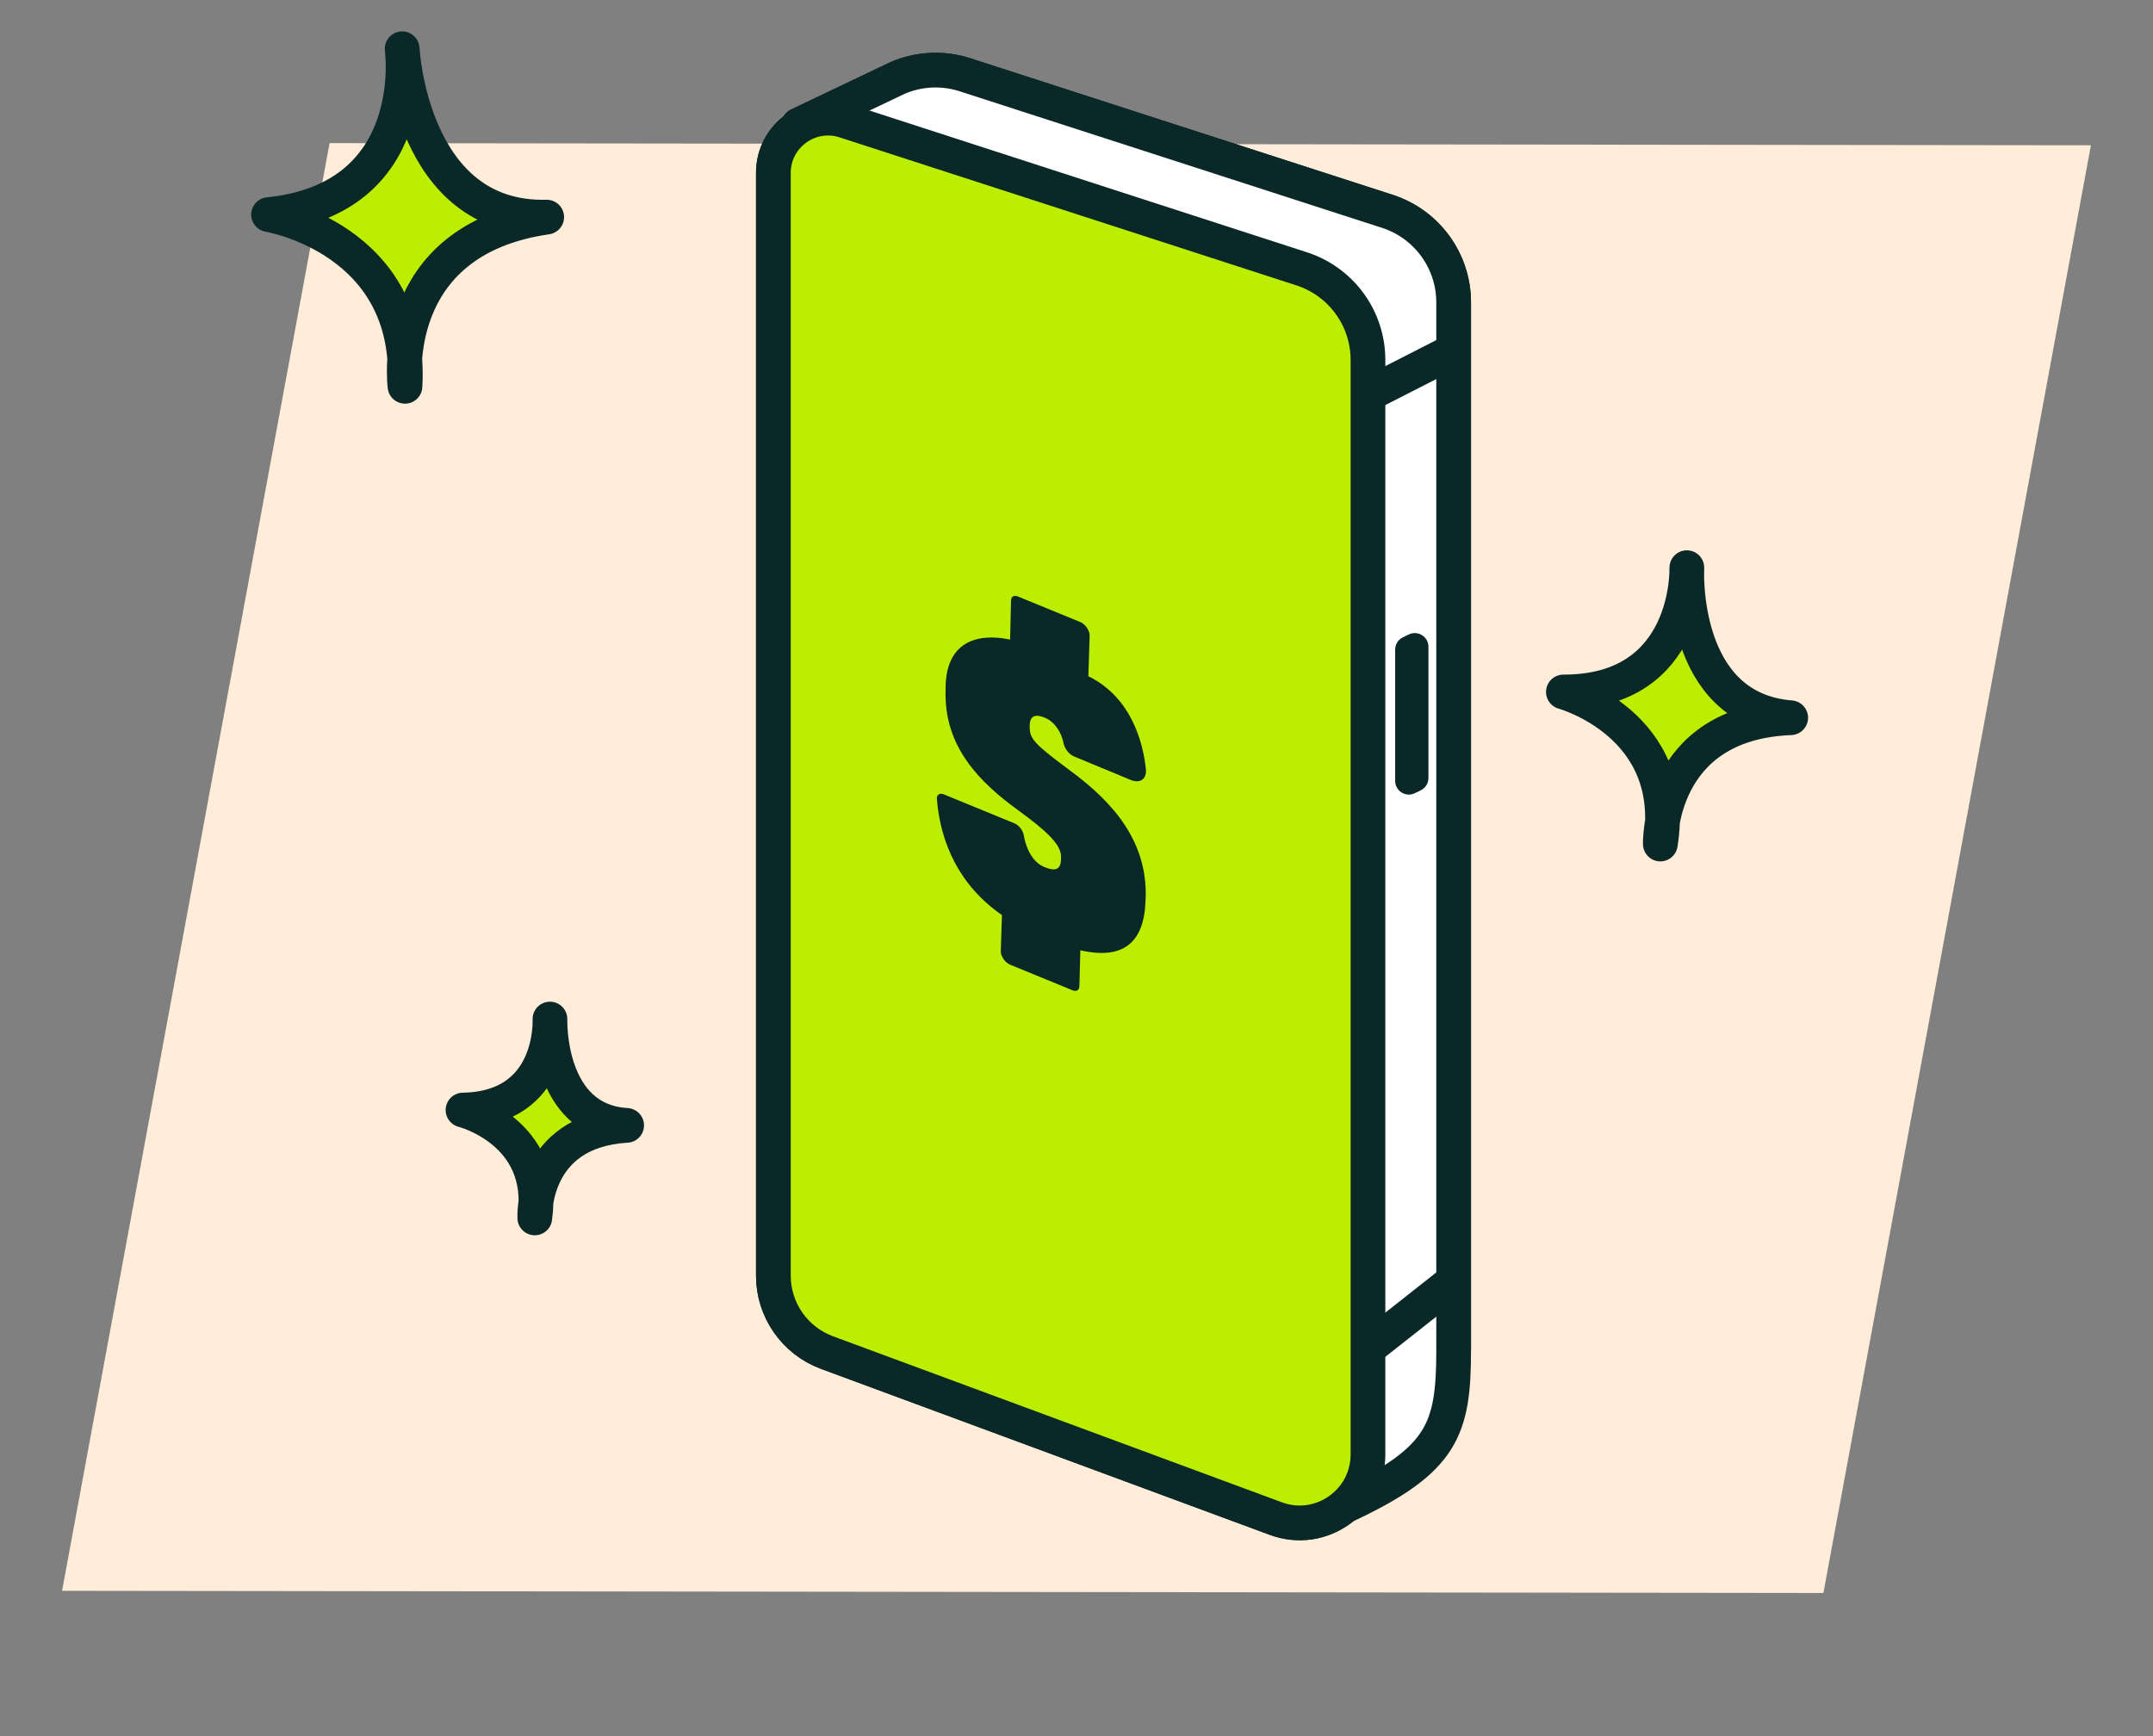 <svg width="155" height="125" viewBox="0 0 155 125" fill="none" xmlns="http://www.w3.org/2000/svg">
<rect x="0" y="0" width="155" height="125" fill="#808080" stroke="none"/>
<path d="M30.288 56.499H26.948L26.648 54.099H22.188L21.088 56.499H17.488L24.608 42.16H28.108L30.288 56.499ZM25.708 46.48L23.508 51.239H26.308L25.708 46.48ZM38.025 56.719C37.145 56.719 36.425 56.533 35.864 56.16C35.318 55.786 34.965 55.253 34.804 54.559L33.764 60.419H30.404L33.145 44.9H36.005L36.025 46.779C36.371 46.099 36.838 45.586 37.425 45.239C38.011 44.88 38.698 44.7 39.484 44.7C40.831 44.7 41.831 45.239 42.484 46.319C43.138 47.4 43.304 48.859 42.984 50.7L42.844 51.44C42.538 53.173 41.978 54.486 41.164 55.38C40.364 56.26 39.318 56.706 38.025 56.719ZM37.084 53.84C37.711 53.84 38.218 53.626 38.605 53.2C39.005 52.773 39.285 52.126 39.444 51.26L39.565 50.559C39.738 49.613 39.678 48.886 39.385 48.38C39.105 47.859 38.618 47.599 37.925 47.599C37.285 47.599 36.764 47.826 36.364 48.279C35.978 48.719 35.705 49.38 35.544 50.26L35.425 51.02C35.264 51.926 35.325 52.626 35.605 53.12C35.885 53.599 36.378 53.84 37.084 53.84ZM50.368 56.719C49.488 56.719 48.768 56.533 48.208 56.16C47.662 55.786 47.308 55.253 47.148 54.559L46.108 60.419H42.748L45.488 44.9H48.348L48.368 46.779C48.715 46.099 49.182 45.586 49.768 45.239C50.355 44.88 51.042 44.7 51.828 44.7C53.175 44.7 54.175 45.239 54.828 46.319C55.482 47.4 55.648 48.859 55.328 50.7L55.188 51.44C54.882 53.173 54.322 54.486 53.508 55.38C52.708 56.26 51.662 56.706 50.368 56.719ZM49.428 53.84C50.055 53.84 50.562 53.626 50.948 53.2C51.348 52.773 51.628 52.126 51.788 51.26L51.908 50.559C52.082 49.613 52.022 48.886 51.728 48.38C51.448 47.859 50.962 47.599 50.268 47.599C49.628 47.599 49.108 47.826 48.708 48.279C48.322 48.719 48.048 49.38 47.888 50.26L47.768 51.02C47.608 51.926 47.668 52.626 47.948 53.12C48.228 53.599 48.722 53.84 49.428 53.84ZM59.291 56.499H55.831L58.491 41.44H61.951L59.291 56.499ZM73.741 44.9L67.301 57.139C66.848 57.98 66.468 58.613 66.161 59.039C65.855 59.466 65.548 59.793 65.241 60.02C64.881 60.286 64.455 60.473 63.961 60.58C63.481 60.686 62.775 60.739 61.841 60.739H60.001L60.521 57.8H61.901C62.568 57.8 63.035 57.719 63.301 57.559C63.581 57.4 63.868 57.033 64.161 56.459L64.441 55.919L62.221 44.9H65.641L66.781 51.7L70.141 44.9H73.741ZM83.735 56.779C81.855 56.779 80.481 56.233 79.615 55.139C78.748 54.033 78.481 52.526 78.815 50.62L78.975 49.739C79.268 48.153 79.928 46.913 80.955 46.02C81.981 45.126 83.268 44.679 84.815 44.679C86.681 44.679 88.048 45.239 88.915 46.359C89.781 47.466 90.048 48.993 89.715 50.94L89.555 51.859C89.261 53.486 88.621 54.713 87.635 55.539C86.662 56.366 85.362 56.779 83.735 56.779ZM83.935 53.8C84.561 53.8 85.068 53.593 85.455 53.179C85.841 52.753 86.102 52.126 86.235 51.3L86.395 50.459C86.555 49.526 86.488 48.813 86.195 48.319C85.901 47.826 85.401 47.58 84.695 47.58C84.041 47.58 83.522 47.793 83.135 48.219C82.748 48.646 82.475 49.3 82.315 50.179L82.175 51.039C82.015 51.919 82.088 52.599 82.395 53.08C82.715 53.559 83.228 53.8 83.935 53.8ZM96.945 47.62C96.371 47.62 95.918 47.813 95.585 48.2C95.251 48.586 95.011 49.206 94.865 50.059L93.725 56.499H90.265L92.305 44.9H95.145L95.185 46.7C95.545 46.046 96.011 45.546 96.585 45.2C97.158 44.853 97.811 44.679 98.545 44.679C99.811 44.679 100.725 45.086 101.285 45.9C101.845 46.713 101.998 47.853 101.745 49.319L100.485 56.499H97.025L98.185 49.859C98.331 49.086 98.305 48.52 98.105 48.16C97.905 47.8 97.518 47.62 96.945 47.62ZM105.775 56.499H102.315L104.975 41.44H108.435L105.775 56.499ZM113.987 42.58C113.867 43.179 113.627 43.606 113.267 43.859C112.92 44.113 112.387 44.239 111.667 44.239C110.92 44.239 110.407 44.099 110.127 43.819C109.86 43.539 109.787 43.073 109.907 42.419C110.013 41.819 110.24 41.393 110.587 41.139C110.947 40.873 111.493 40.739 112.227 40.739C112.933 40.739 113.427 40.893 113.707 41.2C114 41.493 114.093 41.953 113.987 42.58ZM111.247 56.499H107.687L109.727 44.959C109.793 45.026 110.007 45.08 110.367 45.12C110.74 45.16 111.107 45.179 111.467 45.179C111.8 45.179 112.16 45.16 112.547 45.12C112.933 45.066 113.173 45.013 113.267 44.959L111.247 56.499ZM119.835 47.62C119.262 47.62 118.809 47.813 118.475 48.2C118.142 48.586 117.902 49.206 117.755 50.059L116.615 56.499H113.155L115.195 44.9H118.035L118.075 46.7C118.435 46.046 118.902 45.546 119.475 45.2C120.049 44.853 120.702 44.679 121.435 44.679C122.702 44.679 123.615 45.086 124.175 45.9C124.735 46.713 124.889 47.853 124.635 49.319L123.375 56.499H119.915L121.075 49.859C121.222 49.086 121.195 48.52 120.995 48.16C120.795 47.8 120.409 47.62 119.835 47.62ZM136.605 52.739L136.565 52.9C136.085 54.233 135.372 55.213 134.425 55.84C133.478 56.466 132.252 56.779 130.745 56.779C128.878 56.779 127.518 56.239 126.665 55.16C125.825 54.066 125.572 52.553 125.905 50.62L126.065 49.76C126.358 48.2 127.038 46.966 128.105 46.059C129.185 45.139 130.518 44.679 132.105 44.679C133.972 44.679 135.332 45.226 136.185 46.319C137.052 47.413 137.305 48.926 136.945 50.859L136.805 51.66H129.085C129.045 52.459 129.178 53.053 129.485 53.44C129.805 53.826 130.312 54.02 131.005 54.02C131.472 54.02 131.858 53.919 132.165 53.719C132.472 53.52 132.698 53.213 132.845 52.8L132.865 52.739H136.605ZM131.965 47.34C131.325 47.34 130.798 47.513 130.385 47.859C129.985 48.193 129.685 48.726 129.485 49.459H133.785C133.852 48.753 133.732 48.226 133.425 47.88C133.132 47.52 132.645 47.34 131.965 47.34ZM35.901 68.579C35.781 69.18 35.541 69.606 35.181 69.859C34.834 70.113 34.301 70.24 33.581 70.24C32.834 70.24 32.321 70.1 32.041 69.82C31.774 69.54 31.701 69.073 31.821 68.419C31.927 67.82 32.154 67.393 32.501 67.139C32.861 66.873 33.407 66.74 34.141 66.74C34.847 66.74 35.341 66.893 35.621 67.2C35.914 67.493 36.007 67.953 35.901 68.579ZM33.161 82.499H29.601L31.641 70.96C31.707 71.026 31.921 71.079 32.281 71.12C32.654 71.159 33.021 71.18 33.381 71.18C33.714 71.18 34.074 71.159 34.461 71.12C34.847 71.066 35.087 71.013 35.181 70.96L33.161 82.499ZM41.749 73.62C41.176 73.62 40.723 73.813 40.389 74.2C40.056 74.586 39.816 75.206 39.669 76.059L38.529 82.499H35.069L37.109 70.9H39.949L39.989 72.7C40.349 72.046 40.816 71.546 41.389 71.2C41.963 70.853 42.616 70.68 43.349 70.68C44.616 70.68 45.529 71.086 46.089 71.9C46.649 72.713 46.803 73.853 46.549 75.32L45.289 82.499H41.829L42.989 75.859C43.136 75.086 43.109 74.519 42.909 74.159C42.709 73.799 42.323 73.62 41.749 73.62ZM59.147 73.62C58.627 73.62 58.214 73.806 57.907 74.18C57.6 74.553 57.374 75.159 57.227 75.999L56.087 82.499H52.667L54.707 70.9H57.527L57.547 72.68C57.92 72.013 58.387 71.513 58.947 71.18C59.507 70.833 60.16 70.659 60.907 70.659C61.694 70.659 62.34 70.84 62.847 71.2C63.354 71.546 63.687 72.059 63.847 72.74C64.247 72.059 64.734 71.546 65.307 71.2C65.88 70.853 66.534 70.68 67.267 70.68C68.52 70.68 69.42 71.079 69.967 71.879C70.514 72.666 70.66 73.773 70.407 75.2C70.407 75.226 70.3 75.853 70.087 77.079C69.874 78.293 69.554 80.1 69.127 82.499H65.707L66.887 75.74C67.007 75.019 66.967 74.493 66.767 74.159C66.567 73.813 66.207 73.639 65.687 73.639C65.167 73.639 64.754 73.82 64.447 74.18C64.14 74.54 63.914 75.113 63.767 75.9L62.607 82.499H59.207L60.367 75.879C60.5 75.106 60.467 74.54 60.267 74.18C60.067 73.806 59.694 73.62 59.147 73.62ZM77.229 68.579C77.109 69.18 76.869 69.606 76.509 69.859C76.162 70.113 75.629 70.24 74.909 70.24C74.162 70.24 73.649 70.1 73.369 69.82C73.102 69.54 73.029 69.073 73.149 68.419C73.255 67.82 73.482 67.393 73.829 67.139C74.189 66.873 74.735 66.74 75.469 66.74C76.175 66.74 76.669 66.893 76.949 67.2C77.242 67.493 77.335 67.953 77.229 68.579ZM74.489 82.499H70.929L72.969 70.96C73.035 71.026 73.249 71.079 73.609 71.12C73.982 71.159 74.349 71.18 74.709 71.18C75.042 71.18 75.402 71.159 75.789 71.12C76.175 71.066 76.415 71.013 76.509 70.96L74.489 82.499ZM83.078 73.62C82.504 73.62 82.051 73.813 81.718 74.2C81.384 74.586 81.144 75.206 80.998 76.059L79.858 82.499H76.397L78.438 70.9H81.278L81.317 72.7C81.677 72.046 82.144 71.546 82.718 71.2C83.291 70.853 83.944 70.68 84.677 70.68C85.944 70.68 86.858 71.086 87.418 71.9C87.978 72.713 88.131 73.853 87.877 75.32L86.618 82.499H83.157L84.317 75.859C84.464 75.086 84.438 74.519 84.237 74.159C84.037 73.799 83.651 73.62 83.078 73.62ZM98.371 82.499H95.531L95.511 80.74C95.151 81.379 94.684 81.866 94.111 82.2C93.551 82.533 92.897 82.7 92.151 82.7C90.871 82.7 89.964 82.299 89.431 81.499C88.911 80.7 88.784 79.54 89.051 78.019L90.291 70.9H93.751L92.611 77.499C92.464 78.299 92.484 78.879 92.671 79.24C92.857 79.586 93.224 79.76 93.771 79.76C94.331 79.76 94.771 79.566 95.091 79.18C95.411 78.779 95.657 78.133 95.831 77.24L96.951 70.9H100.411L98.371 82.499ZM107.16 79.359H107.88L107.34 82.499H105.7C104.18 82.499 103.16 82.146 102.64 81.439C102.134 80.733 102.04 79.519 102.36 77.799L103.04 73.98H101.12L101.64 71.1C101.974 71.086 102.254 71.066 102.48 71.04C102.72 71.013 102.927 70.973 103.1 70.919C103.38 70.84 103.594 70.719 103.74 70.559C103.887 70.386 104.027 70.106 104.16 69.719C104.187 69.653 104.22 69.54 104.26 69.379C104.314 69.206 104.387 68.919 104.48 68.519C104.52 68.4 104.54 68.313 104.54 68.26C104.554 68.206 104.567 68.166 104.58 68.139H107.32L106.82 70.9H109.38L108.84 73.98H106.28L105.72 77.12C105.547 78.066 105.547 78.68 105.72 78.96C105.907 79.226 106.387 79.359 107.16 79.359ZM120.043 78.74L120.003 78.9C119.523 80.233 118.809 81.213 117.863 81.84C116.916 82.466 115.689 82.779 114.183 82.779C112.316 82.779 110.956 82.24 110.103 81.159C109.263 80.066 109.009 78.553 109.343 76.62L109.503 75.76C109.796 74.2 110.476 72.966 111.543 72.059C112.623 71.139 113.956 70.68 115.543 70.68C117.409 70.68 118.769 71.226 119.623 72.32C120.489 73.413 120.743 74.926 120.383 76.859L120.243 77.659H112.523C112.483 78.46 112.616 79.053 112.923 79.439C113.243 79.826 113.749 80.019 114.443 80.019C114.909 80.019 115.296 79.919 115.603 79.719C115.909 79.519 116.136 79.213 116.283 78.799L116.303 78.74H120.043ZM115.403 73.34C114.763 73.34 114.236 73.513 113.823 73.859C113.423 74.193 113.123 74.726 112.923 75.46H117.223C117.289 74.753 117.169 74.226 116.863 73.879C116.569 73.519 116.083 73.34 115.403 73.34ZM131.106 79.32V79.34C130.906 80.473 130.373 81.333 129.506 81.919C128.64 82.506 127.453 82.799 125.946 82.799C124.213 82.799 122.913 82.439 122.046 81.719C121.193 80.999 120.8 79.946 120.866 78.559L120.906 78.4H124.426L124.386 78.579C124.36 79.086 124.493 79.473 124.786 79.74C125.093 80.006 125.546 80.139 126.146 80.139C126.653 80.139 127.04 80.059 127.306 79.9C127.573 79.726 127.733 79.46 127.786 79.1V79.079C127.826 78.853 127.78 78.666 127.646 78.519C127.513 78.359 127.266 78.226 126.906 78.12C126.826 78.079 126.666 78.033 126.426 77.98C126.186 77.926 125.873 77.859 125.486 77.779C124.74 77.633 124.16 77.473 123.746 77.299C123.333 77.126 122.993 76.919 122.726 76.68C122.38 76.359 122.146 75.966 122.026 75.499C121.92 75.033 121.92 74.493 122.026 73.879V73.84C122.226 72.813 122.753 72.026 123.606 71.48C124.473 70.919 125.606 70.639 127.006 70.639C128.566 70.639 129.76 70.973 130.586 71.639C131.413 72.306 131.84 73.273 131.866 74.54L131.846 74.639H128.486L128.506 74.499C128.52 74.059 128.38 73.726 128.086 73.499C127.806 73.273 127.386 73.159 126.826 73.159C126.36 73.159 126 73.233 125.746 73.379C125.506 73.526 125.36 73.76 125.306 74.079C125.266 74.306 125.313 74.499 125.446 74.659C125.593 74.806 125.84 74.933 126.186 75.04C126.28 75.066 126.386 75.1 126.506 75.139C126.626 75.166 127 75.24 127.626 75.359C128.386 75.506 128.973 75.666 129.386 75.84C129.8 76.013 130.14 76.226 130.406 76.48C130.753 76.799 130.98 77.2 131.086 77.68C131.206 78.146 131.213 78.693 131.106 79.32Z" fill="#313131"/>
<g clip-path="url(#clip0_4845_31628)">
<path d="M4.469 114.538L131.272 114.696L150.531 10.46L23.728 10.304L4.469 114.538Z" fill="#FFEDD9"/>
<path d="M97.563 107.38L64.416 94.933C62.87 94.361 61.845 92.887 61.845 91.24L57.487 9.013L64.609 5.617C66.165 4.943 67.915 4.865 69.524 5.4L99.932 15.233C102.75 16.169 104.652 18.804 104.652 21.774V97.209C104.652 97.318 104.649 97.435 104.644 97.559C104.502 101.015 102.642 104.172 99.718 106.019L97.563 107.38Z" fill="white" stroke="#0B2828" stroke-width="2.5" stroke-linecap="round" stroke-linejoin="round"/>
<path d="M91.852 109.338L59.534 97.384C57.216 96.526 55.677 94.316 55.677 91.844V12.449C55.677 9.762 58.308 7.864 60.858 8.711L93.765 19.374C96.583 20.31 98.484 22.946 98.484 25.915V104.721C98.484 108.15 95.067 110.529 91.852 109.338Z" fill="white" stroke="#0B2828" stroke-width="2.5" stroke-linecap="round" stroke-linejoin="round"/>
<path d="M93.567 107.679C93.22 107.679 92.873 107.615 92.536 107.49L60.218 95.536C58.68 94.967 57.647 93.483 57.647 91.843V12.448C57.647 11.23 58.666 10.476 59.61 10.476C59.819 10.476 60.03 10.51 60.237 10.579L93.15 21.244C95.163 21.916 96.515 23.792 96.515 25.914V104.72C96.515 106.547 94.985 107.679 93.567 107.679Z" fill="white" stroke="#0B2828" stroke-width="2.5" stroke-linecap="round" stroke-linejoin="round"/>
<path d="M96.972 108.364L64.416 94.933C62.87 94.361 61.845 92.887 61.845 91.24L57.487 9.013L64.609 5.617C66.165 4.943 67.915 4.865 69.524 5.4L99.932 15.233C102.75 16.169 104.652 18.804 104.652 21.774C104.652 21.774 104.652 97.209 104.652 97.21C104.651 102.923 103.865 105.115 96.972 108.364Z" fill="white" stroke="#0B2828" stroke-width="2.5" stroke-linecap="round" stroke-linejoin="round"/>
<path d="M91.852 109.338L59.534 97.384C57.216 96.526 55.677 94.316 55.677 91.844V12.449C55.677 9.762 58.308 7.864 60.858 8.711L93.765 19.374C96.583 20.31 98.484 22.946 98.484 25.915V104.721C98.484 108.15 95.067 110.529 91.852 109.338Z" fill="#BBEE00" stroke="#0B2828" stroke-width="2.5" stroke-linecap="round" stroke-linejoin="round"/>
<path d="M72.049 68.486L72.132 65.883C69.086 63.776 67.71 60.729 67.449 57.542C67.423 57.221 67.641 57.069 67.948 57.194L73.037 59.282C73.353 59.412 73.647 59.789 73.704 60.133C73.849 61.017 74.305 62.066 75.179 62.424C75.992 62.758 76.354 62.603 76.384 61.9L76.387 61.735C76.438 60.82 75.327 59.813 73.249 58.3C70.574 56.349 67.914 53.771 68.079 49.625L68.077 49.431C68.128 46.67 69.8 45.456 72.72 46.048L72.787 43.233C72.793 42.952 73.004 42.832 73.287 42.948L77.77 44.787C78.132 44.936 78.456 45.401 78.445 45.759L78.355 48.69C81.489 50.226 82.293 53.524 82.493 55.351C82.574 56.084 82.088 56.44 81.397 56.153L77.317 54.461C76.971 54.317 76.651 53.911 76.575 53.53C76.405 52.685 75.91 51.956 75.216 51.671C74.457 51.36 74.161 51.624 74.134 52.164L74.131 52.328C74.126 53.207 74.457 53.563 77.109 55.532C80.188 57.814 82.567 60.58 82.483 64.567L82.469 64.836C82.382 67.885 80.842 69.126 77.778 68.42L77.707 71.016C77.7 71.294 77.489 71.413 77.207 71.298L72.724 69.459C72.361 69.31 72.037 68.844 72.049 68.486Z" fill="#0B2828"/>
<path d="M101.852 57.112L102.279 56.907C102.62 56.743 102.837 56.398 102.837 56.019V46.567C102.837 45.842 102.079 45.366 101.425 45.68L100.999 45.885C100.658 46.049 100.441 46.394 100.441 46.773V56.224C100.441 56.95 101.198 57.426 101.852 57.112Z" fill="#0B2828"/>
<path d="M99.04 28.116L104.339 25.413" stroke="#0B2828" stroke-width="2.5" stroke-linecap="round" stroke-linejoin="round"/>
<path d="M99.04 96.647L104.16 92.61" stroke="#0B2828" stroke-width="2.5" stroke-linecap="round" stroke-linejoin="round"/>
<path d="M128.917 51.677C120.888 51.042 121.439 40.873 121.439 40.873C121.439 40.873 121.755 49.843 112.553 49.821C112.553 49.821 120.93 52.112 119.532 60.77C119.532 60.77 119.288 52.05 128.917 51.677Z" fill="#BBEE00" stroke="#0B2828" stroke-width="2.5" stroke-linecap="round" stroke-linejoin="round"/>
<path d="M45.114 81.028C39.338 80.684 39.592 73.372 39.592 73.372C39.592 73.372 39.944 79.811 33.334 79.923C33.334 79.923 39.383 81.452 38.5 87.691C38.5 87.691 38.203 81.43 45.114 81.028Z" fill="#BBEE00" stroke="#0B2828" stroke-width="2.5" stroke-linecap="round" stroke-linejoin="round"/>
</g>
<path d="M39.359 15.632C29.569 15.878 28.952 3.509 28.952 3.509C28.952 3.509 30.466 14.317 19.334 15.452C19.334 15.452 29.754 17.166 29.156 27.814C29.156 27.814 27.761 17.298 39.359 15.632Z" fill="#BBEE00" stroke="#0B2828" stroke-width="2.5" stroke-linecap="round" stroke-linejoin="round"/>
<defs>
<clipPath id="clip0_4845_31628">
<rect width="155" height="125" fill="white" transform="translate(0 -0)"/>
</clipPath>
</defs>
</svg>
